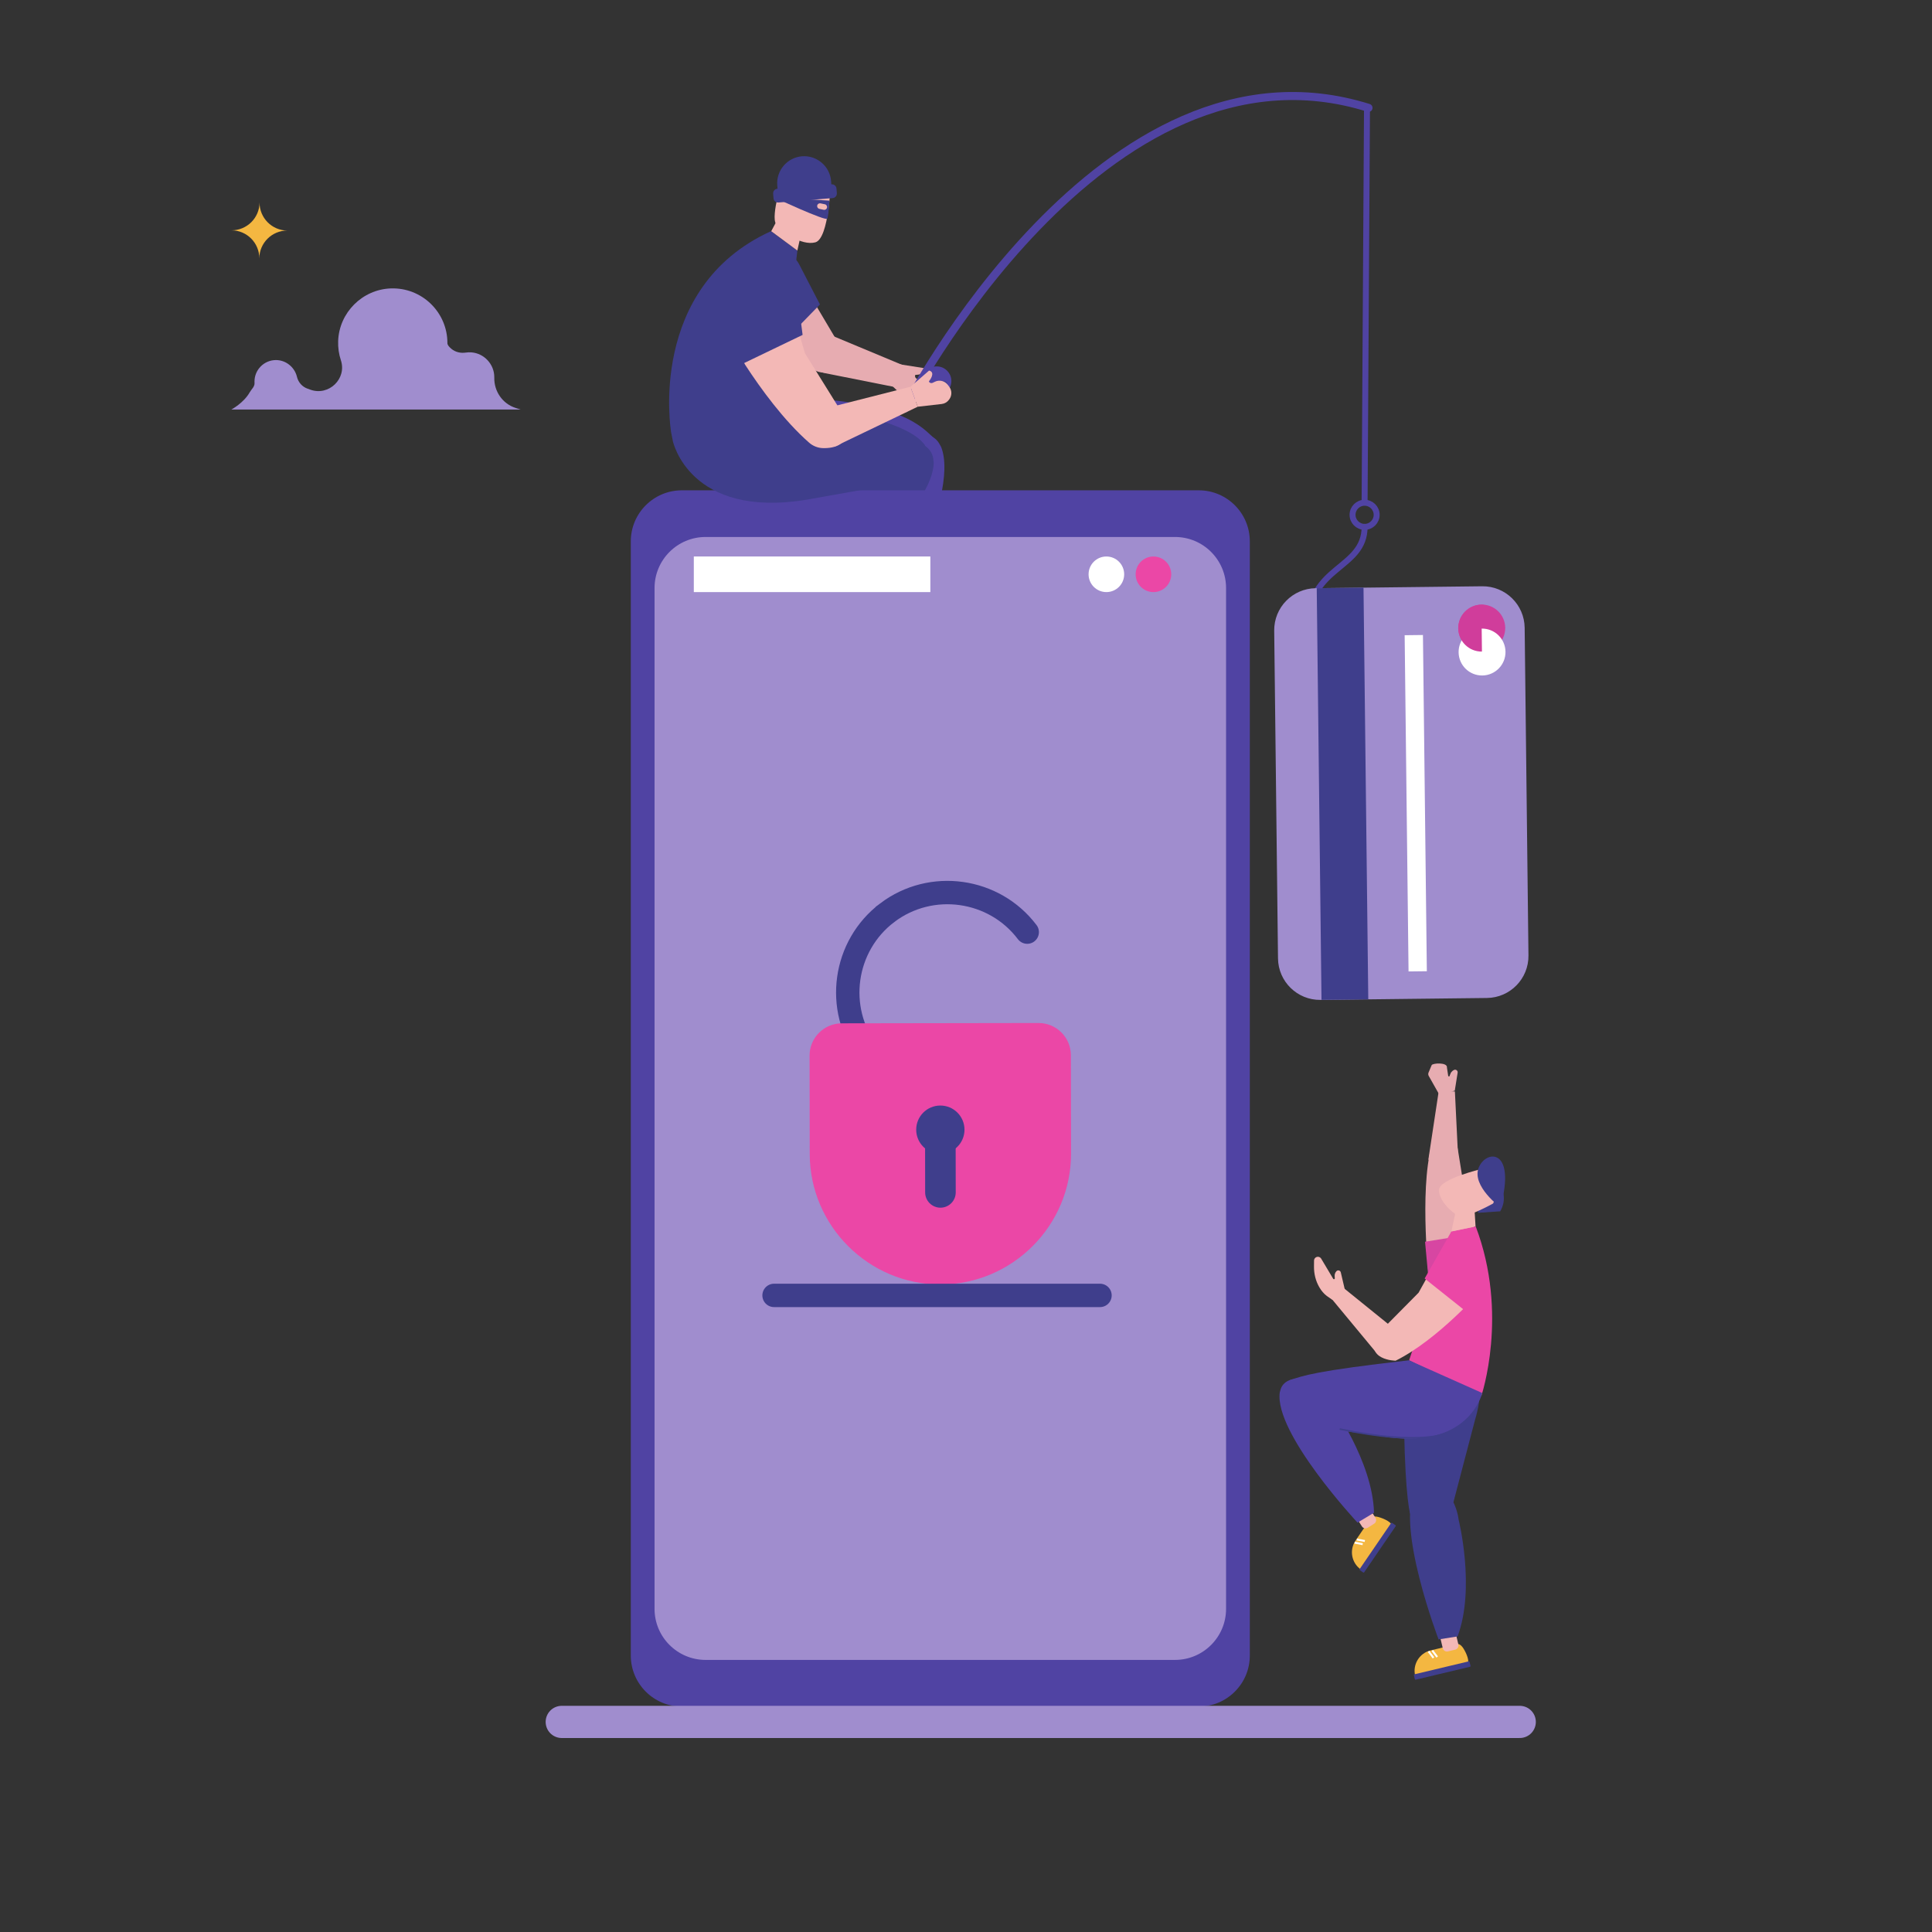<?xml version="1.0" encoding="UTF-8" standalone="no"?>
<svg
   xmlns:dc="http://purl.org/dc/elements/1.1/"
   xmlns:cc="http://creativecommons.org/ns#"
   xmlns:rdf="http://www.w3.org/1999/02/22-rdf-syntax-ns#"
   xmlns:svg="http://www.w3.org/2000/svg"
   xmlns="http://www.w3.org/2000/svg"
   viewBox="0 0 1600 1600"
   height="1600"
   width="1600"
   xml:space="preserve"
   id="svg2"
   version="1.1"><rect x="0" y="0" width="1600" height="1600" fill="#333333" stroke="none"/><defs
     id="defs6" /><g
     transform="matrix(1.333,0,0,-1.333,0,1600)"
     id="g10"><g
       transform="scale(0.1)"
       id="g12"><path
         id="path14"
         style="fill:#e7acb1;fill-opacity:1;fill-rule:nonzero;stroke:none"
         d="m 9017.33,5342.49 c 0,0 -35.96,-64.49 -23.28,-120.93 12.69,-56.43 46.94,92.63 46.8,91.69 -0.14,-0.94 -23.52,29.24 -23.52,29.24" /><path
         id="path16"
         style="fill:#e7acb1;fill-opacity:1;fill-rule:nonzero;stroke:none"
         d="m 8879.11,4045.76 c 0,0 -62.24,552.2 14.35,836.58 0,0 95,147.93 162.67,-13.21 l 59.91,-372.93 103.52,-288.06 -340.45,-162.38" /><path
         id="path18"
         style="fill:#d746a2;fill-opacity:1;fill-rule:nonzero;stroke:none"
         d="m 8853.44,4288.46 296.42,47.77 73.55,-163.43 -183.67,-69.94 -167.9,-12.43 -18.4,198.03" /><path
         id="path20"
         style="fill:#e7acb1;fill-opacity:1;fill-rule:nonzero;stroke:none"
         d="m 8874.18,4799.57 64.69,427.53 100.06,-5.04 20.29,-416.29 -90.26,-85.93 -94.78,79.73" /><path
         id="path22"
         style="fill:#e7acb1;fill-opacity:1;fill-rule:nonzero;stroke:none"
         d="m 8989.5,5370.43 7.66,-50.8 c 0.84,-5.56 8.58,-6.23 10.36,-0.89 l 4.36,13.06 c 3.59,10.75 11.54,19.49 21.91,24.07 v 0 c 11.54,5.1 24.16,-4.62 22.18,-17.09 l -17.79,-111.6 -94.79,-27.36 -66.98,118.66 c -3.64,6.42 -4.09,14.18 -1.22,20.98 l 19.26,45.86 c 5.73,13.64 99.74,19.01 95.05,-14.89" /><path
         id="path24"
         style="fill:#f4b741;fill-opacity:1;fill-rule:nonzero;stroke:none"
         d="m 8794.86,1580.4 318.3,75.8 6.26,12.7 c 11.24,22.7 -18.33,82.3 -34.15,102.1 -25.34,31.8 -40.39,15.8 -82.56,5.8 l -114.08,-27.2 c -70.08,-16.7 -113.35,-87 -96.66,-157.1 l 2.89,-12.1" /><path
         id="path26"
         style="fill:#3f3e8c;fill-opacity:1;fill-rule:nonzero;stroke:none"
         d="m 8795.22,1567.4 337.55,80.4 c 2.33,0.6 3.75,2.9 3.2,5.2 l -6,25.2 c -0.56,2.3 -2.88,3.8 -5.19,3.2 L 8787.23,1601 c -2.32,-0.6 -3.75,-2.9 -3.2,-5.2 l 6,-25.2 c 0.56,-2.3 2.88,-3.7 5.19,-3.2" /><path
         id="path28"
         style="fill:#f3b8b6;fill-opacity:1;fill-rule:nonzero;stroke:none"
         d="m 8995.53,1743.3 45.44,10.8 c 14.24,3.4 23.03,17.7 19.65,31.9 l -19.51,81.9 -97.02,-23.1 19.5,-81.9 c 3.39,-14.2 17.69,-23 31.94,-19.6" /><path
         id="path30"
         style="fill:#f3b8b6;fill-opacity:1;fill-rule:nonzero;stroke:none"
         d="m 8898.43,1748.9 30.58,-40.4" /><path
         id="path32"
         style="fill:none;stroke:#ffffff;stroke-width:12.236;stroke-linecap:butt;stroke-linejoin:miter;stroke-miterlimit:10;stroke-dasharray:none;stroke-opacity:1"
         d="m 8898.43,1748.9 30.58,-40.4" /><path
         id="path34"
         style="fill:#f3b8b6;fill-opacity:1;fill-rule:nonzero;stroke:none"
         d="M 8875.31,1743.4 8905.9,1703" /><path
         id="path36"
         style="fill:none;stroke:#ffffff;stroke-width:12.236;stroke-linecap:butt;stroke-linejoin:miter;stroke-miterlimit:10;stroke-dasharray:none;stroke-opacity:1"
         d="M 8875.31,1743.4 8905.9,1703" /><path
         id="path38"
         style="fill:#f4b741;fill-opacity:1;fill-rule:nonzero;stroke:none"
         d="m 8466.33,2244.11 184.63,270.13 -3.89,13.59 c -6.97,24.41 -68.91,48.62 -93.96,52.67 -40.14,6.49 -40.52,-15.46 -64.98,-51.25 l -66.18,-96.82 c -40.65,-59.47 -25.39,-140.63 34.09,-181.29 l 10.29,-7.03" /><path
         id="path40"
         style="fill:#3f3e8c;fill-opacity:1;fill-rule:nonzero;stroke:none"
         d="m 8475.3,2234.76 195.8,286.48 c 1.35,1.96 0.84,4.65 -1.12,5.99 l -21.39,14.62 c -1.96,1.33 -4.63,0.83 -5.98,-1.14 l -195.8,-286.47 c -1.35,-1.96 -0.84,-4.65 1.12,-5.99 l 21.38,-14.62 c 1.97,-1.34 4.65,-0.84 5.99,1.13" /><path
         id="path42"
         style="fill:#f3b8b6;fill-opacity:1;fill-rule:nonzero;stroke:none"
         d="m 8497.79,2511.68 39.46,25.02 c 12.36,7.84 16.03,24.23 8.19,36.59 l -45.07,71.06 -84.23,-53.41 45.07,-71.07 c 7.84,-12.36 24.22,-16.03 36.58,-8.19" /><path
         id="path44"
         style="fill:#f3b8b6;fill-opacity:1;fill-rule:nonzero;stroke:none"
         d="m 8429.66,2438.52 49.83,-9.38" /><path
         id="path46"
         style="fill:none;stroke:#ffffff;stroke-width:12.236;stroke-linecap:butt;stroke-linejoin:miter;stroke-miterlimit:10;stroke-dasharray:none;stroke-opacity:1"
         d="m 8429.66,2438.52 49.83,-9.38" /><path
         id="path48"
         style="fill:#f3b8b6;fill-opacity:1;fill-rule:nonzero;stroke:none"
         d="m 8416.25,2418.9 49.83,-9.38" /><path
         id="path50"
         style="fill:none;stroke:#ffffff;stroke-width:12.236;stroke-linecap:butt;stroke-linejoin:miter;stroke-miterlimit:10;stroke-dasharray:none;stroke-opacity:1"
         d="m 8416.25,2418.9 49.83,-9.38" /><path
         id="path52"
         style="fill:#3f3e8c;fill-opacity:1;fill-rule:nonzero;stroke:none"
         d="m 9188.86,4731.49 41.35,14.52 c 0,0 173.71,-124.34 90.14,-268.64 l -136.09,-9.07 -8.62,55.49 13.22,207.7" /><path
         id="path54"
         style="fill:#3f3e8c;fill-opacity:1;fill-rule:nonzero;stroke:none"
         d="m 8847.34,2621.21 c 0,0 -58.29,-14.35 -87.46,-21.41 -18.38,85.84 -41.79,309.95 -38.39,894.99 l 436.02,254.76 c 0,0 91.19,-292.65 5.29,-572.13 l -152.22,-580.63 -163.24,24.42" /><path
         id="path56"
         style="fill:#3f3e8c;fill-opacity:1;fill-rule:nonzero;stroke:none"
         d="m 8888.95,2816.55 c -101.48,-52.84 -96.61,-67.73 -96.61,-67.73 -123.53,-227.47 145.22,-931.12 145.22,-931.12 l 118.03,18.7 c 112.45,301.73 6.12,726.82 6.12,726.82 0,0 -14.82,171.43 -172.76,253.33" /><path
         id="path58"
         style="fill:#eb47a6;fill-opacity:1;fill-rule:nonzero;stroke:none"
         d="m 9202.99,3330.03 c 0,0 172.46,508.61 -34.71,1053.26 l -151.14,-30.95 -262.66,-800.88 448.51,-221.43" /><path
         id="path60"
         style="fill:#f3b8b6;fill-opacity:1;fill-rule:nonzero;stroke:none"
         d="m 9206.91,3992.26 c 0,0 -272.22,-312.24 -536.18,-442.89 0,0 -193.87,2.06 -117.77,159.4 l 260.17,262.95 132.74,238.97 261.04,-218.43" /><path
         id="path62"
         style="fill:#f3b8b6;fill-opacity:1;fill-rule:nonzero;stroke:none"
         d="m 8551.11,3598.44 -275.92,332.9 70.38,71.31 324.12,-262.02 4.02,-124.55 -122.6,-17.64" /><path
         id="path64"
         style="fill:#f3b8b6;fill-opacity:1;fill-rule:nonzero;stroke:none"
         d="m 8278.43,3926.86 v 0 c -23.96,18.92 -53.29,28.96 -82.53,80 -22.16,38.69 -32.87,82.88 -32.44,127.46 l 0.36,36.98 c 0.14,14.78 13.56,25.89 28.12,23.26 v 0 c 6.8,-1.23 12.73,-5.34 16.26,-11.27 l 74.66,-125.19 c 2.88,-4.83 10.3,-2.51 9.93,3.09 l -0.91,13.74 c -0.75,11.31 3.32,22.4 11.18,30.57 v 0 c 8.76,9.09 24.11,4.87 26.99,-7.42 l 25.77,-110.03 -77.39,-61.19" /><path
         id="path66"
         style="fill:#5043a3;fill-opacity:1;fill-rule:nonzero;stroke:none"
         d="m 8112.82,3425.75 c -58.29,26.03 -138.22,6.77 -156.67,-54.34 -4.96,-16.47 -5.32,-19.04 -5.32,-19.04 -35.25,-253.48 483.13,-809.08 483.13,-809.08 l 102.47,61.47 c -8.67,321.92 -266.35,676.31 -266.35,676.31 0,0 -48.89,96.29 -157.26,144.68" /><path
         id="path68"
         style="fill:#f3b8b6;fill-opacity:1;fill-rule:nonzero;stroke:none"
         d="m 9276.41,4526.09 c 0,0 -172.49,-96.31 -213.37,-77.97 -40.88,18.34 -126.05,95.95 -122.44,163.83 3.59,67.88 267.41,129.24 267.41,129.24 0,0 132.18,-75.08 68.4,-215.1" /><path
         id="path70"
         style="fill:#f3b8b6;fill-opacity:1;fill-rule:nonzero;stroke:none"
         d="m 9167.2,4383.71 -8.1,134.74 -111.46,-23.42 -30.5,-142.69 150.06,31.37" /><path
         id="path72"
         style="fill:#5043a3;fill-opacity:1;fill-rule:nonzero;stroke:none"
         d="m 9208.69,3348.53 -455.17,203.31 c -581.34,-65.85 -657.49,-95.24 -740.56,-123.65 l 142.4,-287.99 419.48,-58.76 c 550.59,-97.81 633.85,267.09 633.85,267.09" /><path
         id="path74"
         style="fill:none;stroke:#3f3e8c;stroke-width:10;stroke-linecap:round;stroke-linejoin:miter;stroke-miterlimit:10;stroke-dasharray:none;stroke-opacity:1"
         d="m 8986.11,3100.19 c 0,0 -150.16,-82.24 -659.09,23.82" /><path
         id="path76"
         style="fill:#3f3e8c;fill-opacity:1;fill-rule:nonzero;stroke:none"
         d="m 9321.76,4501.86 c 0,0 -179.37,132.47 -135.3,245.88 44.08,113.42 236.78,125.27 135.3,-245.88" /><path
         id="path78"
         style="fill:#eb47a6;fill-opacity:1;fill-rule:nonzero;stroke:none"
         d="m 9233.26,4003.98 -132.74,-142.68 -249.54,198.62 166.16,292.42 216.12,-348.36" /><path
         id="path80"
         style="fill:#e7acb1;fill-opacity:1;fill-rule:nonzero;stroke:none"
         d="m 5521.71,9625.66 109.15,-103.33 c 13.21,-12.37 31,-18.68 49.06,-17.39 l 4.21,0.3 c 28.57,2.05 52.42,22.54 58.76,50.47 l 3.29,14.5 c 6.87,30.31 -8.67,61.25 -37.09,73.81 l -13.53,6 c -8.06,3.56 -12.43,12.36 -10.39,20.94 v 0 c 0.4,1.69 1.85,2.89 3.59,2.95 13.16,0.46 65.94,4.53 51.64,40.2 -0.52,1.3 -1.78,2.24 -3.17,2.41 l -149.53,23.49 -65.99,-114.35" /><path
         id="path82"
         style="fill:#e7acb1;fill-opacity:1;fill-rule:nonzero;stroke:none"
         d="m 4497.79,10304.7 c 0,0 250.75,-381.04 551.77,-594.8 15.13,-10.74 32.67,-17.55 51.05,-20.12 57.52,-8.06 170.51,-5.14 122.63,156.4 l -220.79,372.32 c -15.48,26.2 -28.42,53.7 -38.61,82.3 l -135.21,196.1 -330.84,-192.2" /><path
         id="path84"
         style="fill:#3f3e8c;fill-opacity:1;fill-rule:nonzero;stroke:none"
         d="m 4701.36,9972.73 99.55,-162.34 293.18,301.11 -129.27,249.8 c -40.72,78.7 -145.75,96 -209.54,34.5 v 0 c -115.02,-110.9 -137.45,-286.9 -53.92,-423.07" /><path
         id="path86"
         style="fill:#5043a3;fill-opacity:1;fill-rule:nonzero;stroke:none"
         d="m 5910.58,9635.58 c 0,50.32 -40.79,91.11 -91.12,91.11 -50.32,0 -91.11,-40.79 -91.11,-91.11 0,-50.33 40.79,-91.12 91.11,-91.12 50.33,0 91.12,40.79 91.12,91.12" /><path
         id="path88"
         style="fill:#f4b741;fill-opacity:1;fill-rule:nonzero;stroke:none"
         d="m 1785.43,10570.6 c -95.92,0.4 -173.35,78.5 -172.95,174.5 -0.4,-96 -78.5,-173.4 -174.42,-173 95.92,-0.4 173.36,-78.5 172.95,-174.4 0.41,95.9 78.5,173.3 174.42,172.9" /><path
         id="path90"
         style="fill:#a08dce;fill-opacity:1;fill-rule:nonzero;stroke:none"
         d="m 3070.85,9657.07 c 0.02,0.83 0.03,1.65 0.03,2.48 0.36,79.8 -62.43,148.06 -141.98,154.24 -11.98,0.94 -23.66,0.46 -34.94,-1.26 -31.96,-4.85 -64.78,2.55 -89.59,23.27 -14.78,12.34 -24.74,24.24 -24.73,35.19 v 0.79 c 0,191.82 -159.09,346.52 -352.54,339.32 -176.04,-6.6 -319.53,-150 -326.26,-326.02 -1.6,-42.12 4.46,-82.62 16.93,-120.2 38.16,-115.05 -75.26,-223.84 -189.37,-182.93 -1.16,0.42 -2.33,0.85 -3.5,1.28 -4.61,1.71 -9.18,3.34 -13.72,4.9 -33.61,11.61 -58.16,39.65 -66.46,74.23 -0.15,0.58 -0.29,1.16 -0.43,1.73 -15.26,59.9 -70.33,103.05 -132.13,101.91 -72.61,-1.35 -131.07,-60.63 -131.07,-133.56 0,-2.75 0.09,-5.49 0.27,-8.19 1.49,-23.78 -18.24,-37.98 -29.98,-58.71 -37.74,-66.68 -114.13,-106.91 -114.13,-106.91 h 1797.52 c -10.91,3.43 -21.44,6.77 -31.59,10.03 -81.24,26.15 -134.07,103.09 -132.33,188.41" /><path
         id="path92"
         style="fill:none;stroke:#5043a3;stroke-width:50;stroke-linecap:round;stroke-linejoin:miter;stroke-miterlimit:10;stroke-dasharray:none;stroke-opacity:1"
         d="m 5622.17,9464.96 c 0,0 1226.67,2385.84 2880,1867.94" /><path
         id="path94"
         style="fill:#e7acb1;fill-opacity:1;fill-rule:nonzero;stroke:none"
         d="m 5120.35,9685.66 504.78,-100.35 38.52,126.28 -506.89,211.4 -146.89,-73.43 37.37,-101.42 c 11.83,-32.13 39.53,-55.8 73.11,-62.48" /><path
         id="path96"
         style="fill:#f4b741;fill-opacity:1;fill-rule:nonzero;stroke:none"
         d="m 5737.03,7844.16 -431.15,3.03 -11.8,14.41 c -21.18,25.88 -0.86,111.12 13.58,141.3 23.11,48.33 47.17,32.26 104.29,31.86 l 154.52,-1.09 c 94.94,-0.67 171.35,-78.16 170.68,-173.08 l -0.12,-16.43" /><path
         id="path98"
         style="fill:#3f3e8c;fill-opacity:1;fill-rule:nonzero;stroke:none"
         d="m 5741.79,7827.4 -459.98,3.23 c -2.39,0.02 -4.3,1.97 -4.29,4.35 l 0.26,36.87 c 0.02,2.37 1.97,4.29 4.34,4.27 l 459.99,-3.23 c 2.37,-0.02 4.29,-1.96 4.28,-4.34 l -0.27,-36.86 c -0.01,-2.38 -1.95,-4.3 -4.33,-4.29" /><path
         id="path100"
         style="fill:#f3b8b6;fill-opacity:1;fill-rule:nonzero;stroke:none"
         d="m 5554.11,8029.89 -27.28,-60.99" /><path
         id="path102"
         style="fill:none;stroke:#ffffff;stroke-width:12.236;stroke-linecap:butt;stroke-linejoin:miter;stroke-miterlimit:10;stroke-dasharray:none;stroke-opacity:1"
         d="m 5554.11,8029.89 -27.28,-60.99" /><path
         id="path104"
         style="fill:#f3b8b6;fill-opacity:1;fill-rule:nonzero;stroke:none"
         d="m 5585.42,8029.67 -27.29,-60.99" /><path
         id="path106"
         style="fill:none;stroke:#ffffff;stroke-width:12.236;stroke-linecap:butt;stroke-linejoin:miter;stroke-miterlimit:10;stroke-dasharray:none;stroke-opacity:1"
         d="m 5585.42,8029.67 -27.29,-60.99" /><path
         id="path108"
         style="fill:#f3b8b6;fill-opacity:1;fill-rule:nonzero;stroke:none"
         d="m 5457.14,7993.56 -77.84,-9.32 c -14.54,-1.75 -27.74,8.62 -29.49,23.16 l -14.19,118.46 130.49,15.64 14.2,-118.45 c 1.74,-14.54 -8.63,-27.74 -23.17,-29.49" /><path
         id="path110"
         style="fill:#5043a3;fill-opacity:1;fill-rule:nonzero;stroke:none"
         d="m 4251.16,9273.69 591.07,261.89 c 770.84,-13.36 895.56,-200.13 955.56,-250.13 l -119.23,-214.7 -542.88,-129.77 c -709.94,-197.45 -864.99,270.72 -864.99,270.72" /><path
         id="path112"
         style="fill:#5043a3;fill-opacity:1;fill-rule:nonzero;stroke:none"
         d="m 5617.22,9269.95 c 66.72,51.22 175.07,51.04 217.43,-21.63 11.41,-19.57 12.65,-22.75 12.65,-22.75 122.88,-314.08 -359.51,-1180.12 -359.51,-1180.12 l -161.85,42.49 c -87.56,415.23 134.07,948.41 134.07,948.41 0,0 33.14,138.38 157.21,233.6" /><path
         id="path114"
         style="fill:#3f3e8c;fill-opacity:1;fill-rule:nonzero;stroke:none"
         d="m 4168.54,9324.66 c 0,0 -148.17,892.24 621.28,1241.94 l 163.94,-120.2 -126.36,-1103.51 -658.86,-18.23" /><path
         id="path116"
         style="fill:#f3b8b6;fill-opacity:1;fill-rule:nonzero;stroke:none"
         d="m 4865.52,10908.1 c 0,0 -78.77,-248.2 -44.29,-296.1 34.49,-47.9 157.18,-137.3 243.87,-114.7 86.68,22.5 96.18,379.3 96.18,379.3 0,0 -131.85,150.8 -295.76,31.5" /><path
         id="path118"
         style="fill:#f3b8b6;fill-opacity:1;fill-rule:nonzero;stroke:none"
         d="m 4791.36,10566.5 83.85,156.9 120.56,-89.4 -42.01,-187.6 -162.4,120.1" /><path
         id="path120"
         style="fill:#f4b741;fill-opacity:1;fill-rule:nonzero;stroke:none"
         d="m 5051.69,7866.29 -339.2,266.17 -0.52,18.61 c -0.92,33.44 67.31,88.44 97.18,103.47 47.86,24.09 57.05,-3.34 101.99,-38.6 l 121.57,-95.4 c 74.68,-58.61 87.72,-166.65 29.12,-241.33 l -10.14,-12.92" /><path
         id="path122"
         style="fill:#3f3e8c;fill-opacity:1;fill-rule:nonzero;stroke:none"
         d="m 5045.2,7850.13 -361.88,283.97 c -1.87,1.47 -2.21,4.18 -0.73,6.05 l 22.75,29 c 1.48,1.88 4.18,2.2 6.06,0.73 l 361.87,-283.97 c 1.88,-1.47 2.21,-4.17 0.73,-6.05 l -22.75,-29 c -1.47,-1.88 -4.18,-2.2 -6.05,-0.73" /><path
         id="path124"
         style="fill:#f3b8b6;fill-opacity:1;fill-rule:nonzero;stroke:none"
         d="m 4908.11,8151.64 -58.09,52.66 c -10.85,9.83 -11.67,26.6 -1.84,37.45 l 80.14,88.39 97.36,-88.28 -80.12,-88.39 c -9.85,-10.84 -26.6,-11.66 -37.45,-1.83" /><path
         id="path126"
         style="fill:#f3b8b6;fill-opacity:1;fill-rule:nonzero;stroke:none"
         d="m 5020.62,8125.12 -58.9,-31.56" /><path
         id="path128"
         style="fill:none;stroke:#ffffff;stroke-width:12.236;stroke-linecap:butt;stroke-linejoin:miter;stroke-miterlimit:10;stroke-dasharray:none;stroke-opacity:1"
         d="m 5020.62,8125.12 -58.9,-31.56" /><path
         id="path130"
         style="fill:#f3b8b6;fill-opacity:1;fill-rule:nonzero;stroke:none"
         d="m 5045.25,8105.79 -58.89,-31.55" /><path
         id="path132"
         style="fill:none;stroke:#ffffff;stroke-width:12.236;stroke-linecap:butt;stroke-linejoin:miter;stroke-miterlimit:10;stroke-dasharray:none;stroke-opacity:1"
         d="m 5045.25,8105.79 -58.89,-31.55" /><path
         id="path134"
         style="fill:#3f3e8c;fill-opacity:1;fill-rule:nonzero;stroke:none"
         d="m 5607.07,9257.69 c 81.52,20.7 180.99,-22.27 191.21,-105.76 2.76,-22.49 2.64,-25.9 2.64,-25.9 -11.17,-337.07 -809.06,-942.04 -809.06,-942.04 l -119.25,102.84 c 83.56,416.05 497.77,818.34 497.77,818.34 0,0 85.1,114.03 236.69,152.52" /><path
         id="path136"
         style="fill:#3f3e8c;fill-opacity:1;fill-rule:nonzero;stroke:none"
         d="m 5887.02,9611.67 c 0,13.2 -10.7,23.91 -23.9,23.91 -13.21,0 -23.91,-10.71 -23.91,-23.91 0,-13.19 10.7,-23.9 23.91,-23.9 13.2,0 23.9,10.71 23.9,23.9" /><path
         id="path138"
         style="fill:#f3b8b6;fill-opacity:1;fill-rule:nonzero;stroke:none"
         d="m 5701.46,9476.07 149.33,17.02 c 17.99,2.13 34.26,11.7 44.9,26.34 l 2.48,3.41 c 16.83,23.18 16.51,54.63 -0.8,77.46 l -8.98,11.86 c -18.77,24.76 -52.44,32.78 -80.35,19.13 l -13.3,-6.5 c -7.91,-3.87 -17.46,-1.55 -22.72,5.52 v 0 c -1.03,1.4 -1.01,3.28 0.06,4.65 8.13,10.37 38.97,53.38 2.48,65.4 -1.33,0.44 -2.86,0.08 -3.89,-0.87 l -114.22,-99.3 45.01,-124.12" /><path
         id="path140"
         style="fill:none;stroke:#ffffff;stroke-width:10;stroke-linecap:round;stroke-linejoin:miter;stroke-miterlimit:10;stroke-dasharray:none;stroke-opacity:1"
         d="m 8492.75,11323.2 c 0,0 -28.81,-38.1 -2.9,-52.5 25.91,-14.3 2.9,52.5 2.9,52.5 z" /><path
         id="path142"
         style="fill:none;stroke:#5043a3;stroke-width:37.106;stroke-linecap:round;stroke-linejoin:miter;stroke-miterlimit:10;stroke-dasharray:none;stroke-opacity:1"
         d="m 8492.75,11323.2 -14.8,-2430.81" /><path
         id="path144"
         style="fill:none;stroke:#5043a3;stroke-width:37.106;stroke-linecap:round;stroke-linejoin:miter;stroke-miterlimit:10;stroke-dasharray:none;stroke-opacity:1"
         d="m 8552.83,8804.61 c 0,41.36 -33.52,74.88 -74.88,74.88 -41.37,0 -74.89,-33.52 -74.89,-74.88 0,-41.36 33.52,-74.88 74.89,-74.88 41.36,0 74.88,33.52 74.88,74.88 z" /><path
         id="path146"
         style="fill:#3f3e8c;fill-opacity:1;fill-rule:nonzero;stroke:none"
         d="m 5166.34,10840.7 -3.06,37.7 c -7.46,92 -88.81,161.1 -180.76,153.6 v 0 c -91.95,-7.4 -161.08,-88.8 -153.62,-180.7 l 3.06,-37.7 334.38,27.1" /><path
         id="path148"
         style="fill:#3f3e8c;fill-opacity:1;fill-rule:nonzero;stroke:none"
         d="m 5173.2,10772.3 -336.98,-27.4 c -15.54,-1.2 -29.28,10.5 -30.54,26 l -2.35,29 c -1.26,15.5 10.42,29.3 25.95,30.5 l 336.98,27.4 c 15.54,1.2 29.28,-10.5 30.54,-26 l 2.35,-29 c 1.26,-15.5 -10.42,-29.3 -25.95,-30.5" /><path
         id="path150"
         style="fill:#3f3e8c;fill-opacity:1;fill-rule:nonzero;stroke:none"
         d="m 4805.08,10778.4 348.01,-22 c 0,0 -5.66,-92.6 -13.22,-111.6 -7.55,-19.1 -334.79,133.6 -334.79,133.6" /><path
         id="path152"
         style="fill:#f3b8b6;fill-opacity:1;fill-rule:nonzero;stroke:none"
         d="m 5117.36,10699.6 -26.88,5.8 c -9.42,2 -15.47,11.4 -13.45,20.8 v 0 c 2.01,9.4 11.37,15.4 20.77,13.4 l 26.9,-5.7 c 9.41,-2 15.46,-11.4 13.44,-20.8 v 0 c -2.02,-9.4 -11.36,-15.5 -20.78,-13.5" /><path
         id="path154"
         style="fill:#5043a3;fill-opacity:1;fill-rule:nonzero;stroke:none"
         d="M 7447.46,1400.5 H 4236.29 c -175.24,0 -317.31,142.1 -317.31,317.3 v 6921.7 c 0,175.25 142.07,317.31 317.31,317.31 h 3211.17 c 175.25,0 317.31,-142.06 317.31,-317.31 V 1717.8 c 0,-175.2 -142.06,-317.3 -317.31,-317.3" /><path
         id="path156"
         style="fill:#a08dce;fill-opacity:1;fill-rule:nonzero;stroke:none"
         d="M 7299.92,1690.4 H 4383.83 c -175.25,0 -317.31,142.1 -317.31,317.31 v 6341.91 c 0,175.24 142.06,317.3 317.31,317.3 h 2916.09 c 175.25,0 317.31,-142.06 317.31,-317.3 V 2007.71 c 0,-175.21 -142.06,-317.31 -317.31,-317.31" /><path
         id="path158"
         style="fill:none;stroke:#5043a3;stroke-width:103.204;stroke-linecap:round;stroke-linejoin:round;stroke-miterlimit:4;stroke-dasharray:none;stroke-opacity:1"
         d="m 5760.5,8811.04 h 394.38" /><path
         id="path160"
         style="fill:#eb47a6;fill-opacity:1;fill-rule:nonzero;stroke:none"
         d="m 7276.61,8435.08 c 0,-61.08 -49.51,-110.58 -110.57,-110.58 -61.08,0 -110.58,49.5 -110.58,110.58 0,61.06 49.5,110.57 110.58,110.57 61.06,0 110.57,-49.51 110.57,-110.57" /><path
         id="path162"
         style="fill:#ffffff;fill-opacity:1;fill-rule:nonzero;stroke:none"
         d="m 6984.2,8435.08 c 0,-61.08 -49.5,-110.58 -110.58,-110.58 -61.06,0 -110.57,49.5 -110.57,110.58 0,61.06 49.51,110.57 110.57,110.57 61.08,0 110.58,-49.51 110.58,-110.57" /><path
         id="path164"
         style="fill:#ffffff;fill-opacity:1;fill-rule:nonzero;stroke:none"
         d="m 4310.46,8324.5 h 1469.58 v 221.15 H 4310.46 V 8324.5" /><path
         id="path166"
         style="fill:#3f3e8c;fill-opacity:1;fill-rule:nonzero;stroke:none"
         d="m 4167.79,9325.45 616.08,195.94 c 764.79,-97.23 913.92,-215.94 963.92,-285.94 L 5573,8998.51 5010.82,8898.37 c -727.23,-118.96 -830.36,363.32 -830.36,363.32" /><path
         id="path168"
         style="fill:#f3b8b6;fill-opacity:1;fill-rule:nonzero;stroke:none"
         d="m 4629.63,9736.44 c 97.16,-149.23 240.18,-345.61 397.28,-483.67 23.9,-21 54.47,-33.07 86.28,-33.82 70.18,-1.66 181.14,19.24 144.94,176.01 l -257.47,413.89 -100.72,345.85 -183.55,-94 c -119.29,-61.02 -159.88,-211.96 -86.76,-324.26" /><path
         id="path170"
         style="fill:#f3b8b6;fill-opacity:1;fill-rule:nonzero;stroke:none"
         d="m 5187.86,9229.37 513.6,246.7 -45.01,124.12 -532.29,-135.31 -73.37,-146.91 137.07,-88.6" /><path
         id="path172"
         style="fill:#3f3e8c;fill-opacity:1;fill-rule:nonzero;stroke:none"
         d="m 4569.84,9926.66 37.83,-186.65 378.69,182.3 -35.75,278.99 c -11.26,87.9 -103.99,140.1 -185,104.3 v 0 c -146.08,-64.8 -227.5,-222.3 -195.77,-378.94" /><path
         id="path174"
         style="fill:none;stroke:#3f3e8c;stroke-width:145.243;stroke-linecap:round;stroke-linejoin:miter;stroke-miterlimit:10;stroke-dasharray:none;stroke-opacity:1"
         d="m 6381.87,6211.95 c -205.74,272.31 -596.85,326.77 -869.16,121.05 v -0.01 c -272.3,-205.72 -326.77,-596.85 -121.04,-869.15 l 281.87,-373.09" /><path
         id="path176"
         style="fill:#eb47a6;fill-opacity:1;fill-rule:nonzero;stroke:none"
         d="m 5843.65,4022.87 v 0 c -446.45,-0.7 -812.3,364 -813.02,810.44 l -0.96,611.68 c -0.18,110.03 89.71,200.2 199.72,200.36 l 1223.36,1.94 c 110.03,0.18 200.19,-89.7 200.37,-199.72 l 0.97,-611.68 c 0.7,-446.46 -363.99,-812.31 -810.44,-813.02" /><path
         id="path178"
         style="fill:#3f3e8c;fill-opacity:1;fill-rule:nonzero;stroke:none"
         d="m 5992.13,4984.83 c -0.14,82.85 -67.4,149.9 -150.25,149.77 -82.84,-0.14 -149.89,-67.39 -149.75,-150.23 0.13,-82.85 67.39,-149.9 150.23,-149.77 82.85,0.13 149.9,67.39 149.77,150.23" /><path
         id="path180"
         style="fill:none;stroke:#3f3e8c;stroke-width:190;stroke-linecap:round;stroke-linejoin:miter;stroke-miterlimit:10;stroke-dasharray:none;stroke-opacity:1"
         d="m 5842.15,4968.31 0.59,-373.33" /><path
         id="path182"
         style="fill:none;stroke:#5043a3;stroke-width:37.106;stroke-linecap:round;stroke-linejoin:miter;stroke-miterlimit:10;stroke-dasharray:none;stroke-opacity:1"
         d="m 8808.54,8234.93 c 12.57,-36.07 19.41,-74.84 19.41,-115.2 0,-78.8 -26.05,-151.52 -69.99,-210.02 -63.86,-85 -165.51,-139.98 -280.01,-139.98 -193.3,0 -350,156.7 -350,350 0,370 350,345 350,610" /><path
         id="path184"
         style="fill:#a08dce;fill-opacity:1;fill-rule:nonzero;stroke:none"
         d="m 9472.31,8102.73 23.58,-2035.97 c 1.67,-144.1 -113.8,-262.28 -257.9,-263.95 l -1034.17,-11.97 c -144.1,-1.67 -262.27,113.8 -263.94,257.9 l -23.57,2035.99 c -1.67,144.1 113.8,262.26 257.9,263.93 l 1034.17,11.97 c 144.1,1.67 262.26,-113.79 263.93,-257.9" /><path
         id="path186"
         style="fill:#d03d9b;fill-opacity:1;fill-rule:nonzero;stroke:none"
         d="m 9204.17,8246.89 c 80.45,0.93 146.41,-63.52 147.34,-143.97 0.93,-80.44 -63.52,-146.41 -143.96,-147.33 -80.45,-0.94 -146.42,63.52 -147.34,143.96 -0.93,80.44 63.52,146.41 143.96,147.34" /><path
         id="path188"
         style="fill:#ffffff;fill-opacity:1;fill-rule:nonzero;stroke:none"
         d="m 9205.9,8097.69 c 80.44,0.92 146.4,-63.53 147.34,-143.97 0.93,-80.45 -63.52,-146.42 -143.96,-147.34 -80.45,-0.93 -146.42,63.52 -147.35,143.96 -0.92,80.45 63.53,146.42 143.97,147.35" /><path
         id="path190"
         style="fill:#ffffff;fill-opacity:1;fill-rule:nonzero;stroke:none"
         d="m 8840.4,8057.92 24.19,-2088.89 -113.68,-1.32 -24.19,2088.9 113.68,1.31" /><path
         id="path192"
         style="fill:#3f3e8c;fill-opacity:1;fill-rule:nonzero;stroke:none"
         d="m 8471.09,8352.1 29.61,-2557.68 -290.59,-3.36 -29.61,2557.67 290.59,3.37" /><path
         id="path194"
         style="fill:#d03d9b;fill-opacity:1;fill-rule:nonzero;stroke:none"
         d="m 9203.55,8246.17 c 80.45,0.94 147.35,-143.96 147.35,-143.96 l -145.66,-1.69 1.69,-145.65 c -80.45,-0.93 -146.41,63.52 -147.34,143.97 -0.93,80.44 63.53,146.4 143.96,147.33" /><path
         id="path196"
         style="fill:none;stroke:#3f3e8c;stroke-width:145.24;stroke-linecap:round;stroke-linejoin:miter;stroke-miterlimit:10;stroke-dasharray:none;stroke-opacity:1"
         d="m 6833.99,3955 h -2025" /><path
         id="path198"
         style="fill:#ffffff;fill-opacity:1;fill-rule:nonzero;stroke:none"
         d="M 4233.81,1305.2 H 8079.59" /><path
         id="path200"
         style="fill:#ffffff;fill-opacity:1;fill-rule:nonzero;stroke:none"
         d="M 4233.81,1305.2 H 8442.76" /><path
         id="path202"
         style="fill:none;stroke:#a08dce;stroke-width:200;stroke-linecap:round;stroke-linejoin:miter;stroke-miterlimit:10;stroke-dasharray:none;stroke-opacity:1"
         d="M 3490,1305.2 H 9441.73" /></g></g></svg>